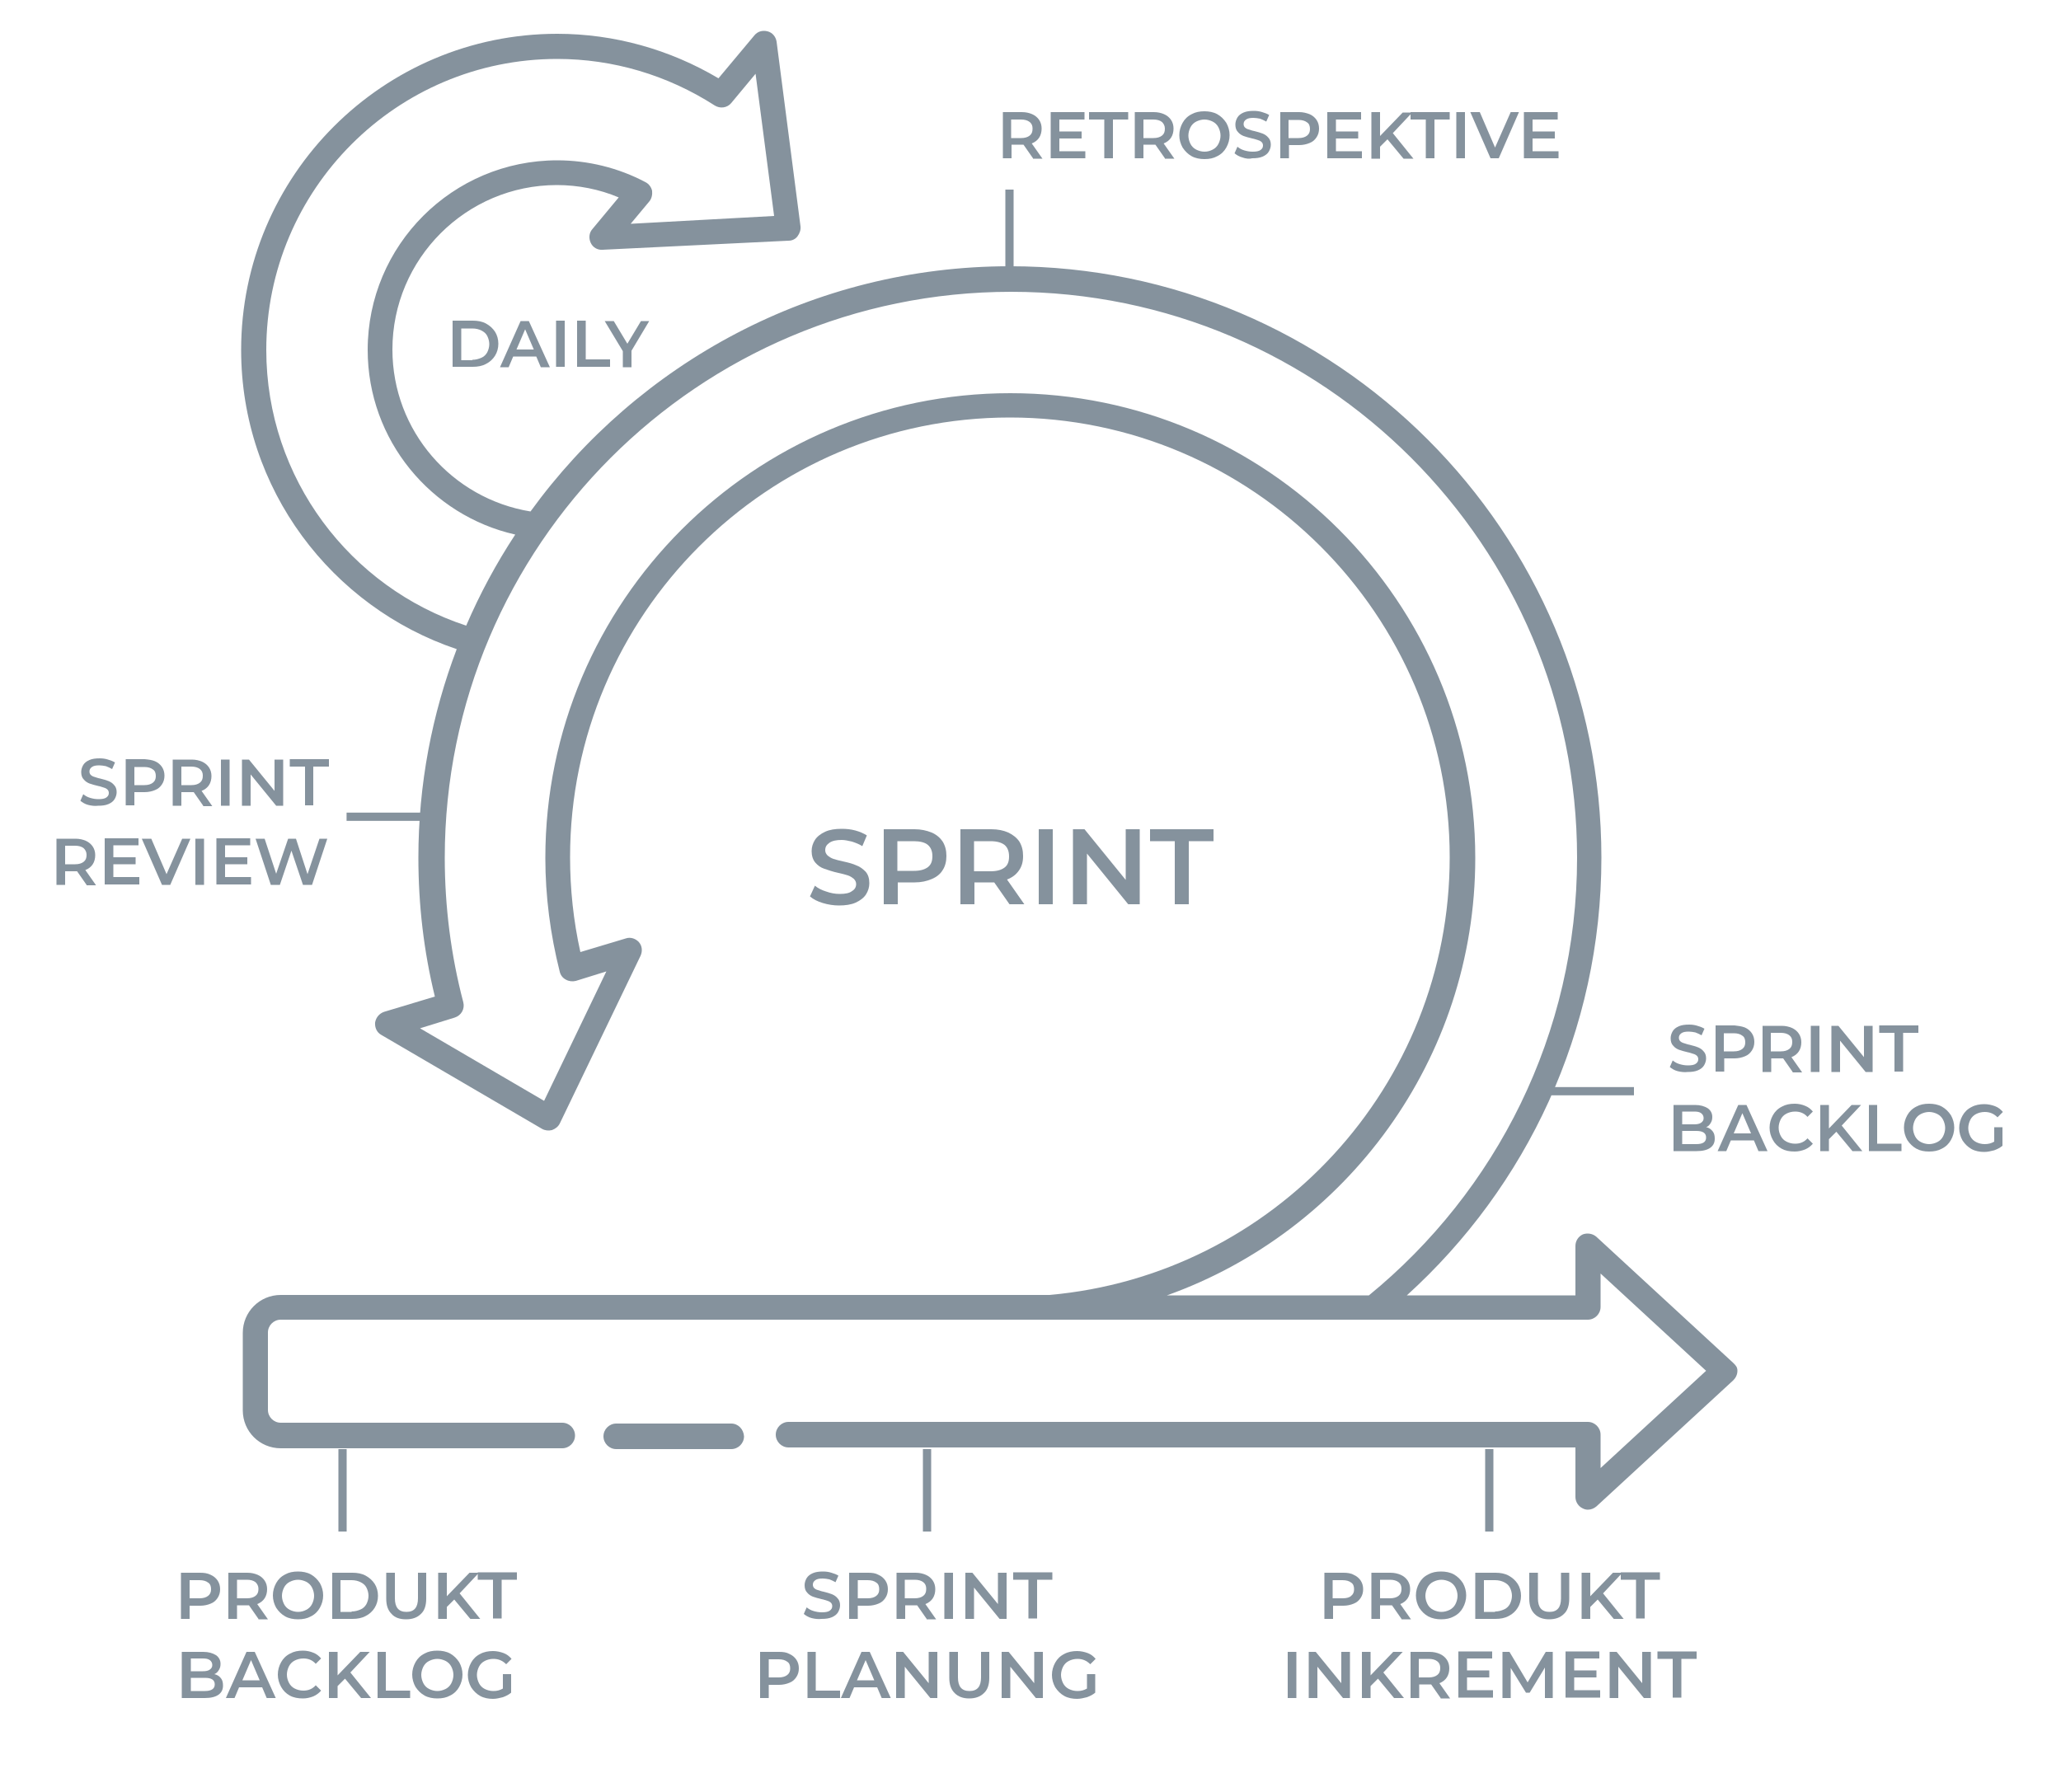<svg xmlns="http://www.w3.org/2000/svg" xmlns:xlink="http://www.w3.org/1999/xlink" x="0px" y="0px" viewBox="0 0 500 434.7" style="enable-background:new 0 0 500 434.7;" xml:space="preserve">
<style type="text/css">
	.st0{fill:none;stroke:#85929D;stroke-width:5;stroke-linecap:round;stroke-linejoin:round;stroke-miterlimit:10;}
	.st1{fill:#85929D;}
	.st2{fill:#2C353B;}
	.st3{fill:none;stroke:#85929D;stroke-width:80;stroke-miterlimit:10;}
	.st4{fill:none;stroke:#85929D;stroke-width:70;stroke-linejoin:round;stroke-miterlimit:10;}
	.st5{fill:#FFFFFF;}
	.st6{fill:none;stroke:#2C353B;stroke-width:70;stroke-linejoin:round;stroke-miterlimit:10;}
	.st7{fill:none;stroke:#85929D;stroke-miterlimit:10;}
	.st8{clip-path:url(#SVGID_2_);}
	.st9{fill:none;stroke:#86939E;stroke-width:2;stroke-miterlimit:8;}
	.st10{clip-path:url(#SVGID_2_);enable-background:new    ;}
	.st11{fill:#86939E;}
	.st12{clip-path:url(#SVGID_2_);fill:none;stroke:#86939E;stroke-width:2;stroke-miterlimit:8;}
	.st13{clip-path:url(#SVGID_4_);}
	.st14{clip-path:url(#SVGID_4_);fill:none;stroke:#86939E;stroke-width:2;stroke-miterlimit:8;}
	.st15{clip-path:url(#SVGID_6_);}
	.st16{clip-path:url(#SVGID_6_);enable-background:new    ;}
	.st17{clip-path:url(#SVGID_8_);fill:none;stroke:#86939E;stroke-width:1.333;stroke-miterlimit:8;}
	.st18{clip-path:url(#SVGID_8_);}
	.st19{clip-path:url(#SVGID_8_);fill:#86939E;}
	.st20{clip-path:url(#SVGID_10_);}
	.st21{clip-path:url(#SVGID_10_);enable-background:new    ;}
	.st22{clip-path:url(#SVGID_12_);}
	.st23{enable-background:new    ;}
	.st24{fill:#87939F;}
	.st25{clip-path:url(#SVGID_16_);}
</style>
<g id="Scrum">
	<g>
		<path class="st1" d="M199.6,219.1c-1.3-0.4-2.3-0.9-3.1-1.6l1.2-2.6c0.7,0.6,1.7,1.1,2.7,1.4c1.1,0.4,2.2,0.6,3.3,0.6    c1.4,0,2.4-0.2,3-0.7c0.7-0.4,1-1,1-1.7c0-0.5-0.2-0.9-0.6-1.3c-0.4-0.3-0.8-0.6-1.4-0.8c-0.6-0.2-1.4-0.4-2.3-0.6    c-1.4-0.3-2.5-0.7-3.4-1c-0.9-0.3-1.6-0.8-2.2-1.5c-0.6-0.7-0.9-1.7-0.9-2.8c0-1,0.3-1.9,0.8-2.7c0.5-0.8,1.4-1.5,2.5-2    s2.4-0.7,4-0.7c1.1,0,2.2,0.1,3.3,0.4c1.1,0.3,2,0.7,2.8,1.2l-1.1,2.6c-0.8-0.5-1.6-0.8-2.5-1.1c-0.9-0.2-1.7-0.4-2.5-0.4    c-1.3,0-2.3,0.2-3,0.7c-0.7,0.5-1,1-1,1.8c0,0.5,0.2,0.9,0.6,1.3c0.4,0.3,0.8,0.6,1.4,0.8c0.6,0.2,1.4,0.4,2.3,0.6    c1.4,0.3,2.5,0.6,3.3,1c0.9,0.3,1.6,0.9,2.2,1.5c0.6,0.7,0.9,1.6,0.9,2.8c0,1-0.3,1.9-0.8,2.7c-0.5,0.8-1.4,1.5-2.5,2    c-1.1,0.5-2.5,0.7-4.1,0.7C202.3,219.7,200.9,219.5,199.6,219.1z"></path>
		<path class="st1" d="M226,202c1.2,0.5,2.1,1.3,2.7,2.2c0.6,1,0.9,2.1,0.9,3.5c0,1.3-0.3,2.5-0.9,3.4c-0.6,1-1.5,1.7-2.7,2.2    c-1.2,0.5-2.5,0.8-4.1,0.8h-4.1v5.3h-3.4v-18.2h7.5C223.4,201.2,224.8,201.5,226,202z M225.1,210.4c0.8-0.6,1.1-1.5,1.1-2.7    c0-1.2-0.4-2.1-1.1-2.7s-1.9-0.9-3.4-0.9h-4v7.2h4C223.2,211.3,224.3,211,225.1,210.4z"></path>
		<path class="st1" d="M244.9,219.4l-3.7-5.3c-0.2,0-0.4,0-0.7,0h-4.1v5.3H233v-18.2h7.5c1.6,0,3,0.3,4.1,0.8s2.1,1.3,2.7,2.2    c0.6,1,0.9,2.1,0.9,3.5c0,1.4-0.3,2.5-1,3.5c-0.7,1-1.6,1.7-2.9,2.2l4.2,6H244.9z M243.7,205c-0.8-0.6-1.9-0.9-3.4-0.9h-4v7.3h4    c1.5,0,2.6-0.3,3.4-0.9c0.8-0.6,1.1-1.5,1.1-2.7C244.8,206.5,244.4,205.6,243.7,205z"></path>
		<path class="st1" d="M252,201.2h3.4v18.2H252V201.2z"></path>
		<path class="st1" d="M276.5,201.2v18.2h-2.8l-10-12.3v12.3h-3.4v-18.2h2.8l10,12.3v-12.3H276.5z"></path>
		<path class="st1" d="M285,204.1h-6v-2.9h15.4v2.9h-6v15.3H285V204.1z"></path>
	</g>
	<g>
		<path class="st1" d="M250.6,38.4l-2.3-3.3c-0.1,0-0.2,0-0.4,0h-2.5v3.3h-2.1V27.2h4.6c1,0,1.8,0.2,2.5,0.5    c0.7,0.3,1.3,0.8,1.7,1.4c0.4,0.6,0.6,1.3,0.6,2.1c0,0.8-0.2,1.6-0.6,2.2c-0.4,0.6-1,1.1-1.8,1.4l2.6,3.7H250.6z M249.8,29.6    c-0.5-0.4-1.2-0.6-2.1-0.6h-2.4v4.5h2.4c0.9,0,1.6-0.2,2.1-0.6c0.5-0.4,0.7-0.9,0.7-1.7C250.5,30.5,250.3,30,249.8,29.6z"></path>
		<path class="st1" d="M263.3,36.7v1.7h-8.4V27.2h8.2V29H257v2.9h5.4v1.7H257v3.1H263.3z"></path>
		<path class="st1" d="M267.9,29h-3.7v-1.8h9.5V29H270v9.4h-2.1V29z"></path>
		<path class="st1" d="M282.6,38.4l-2.3-3.3c-0.1,0-0.2,0-0.4,0h-2.5v3.3h-2.1V27.2h4.6c1,0,1.8,0.2,2.5,0.5    c0.7,0.3,1.3,0.8,1.7,1.4c0.4,0.6,0.6,1.3,0.6,2.1c0,0.8-0.2,1.6-0.6,2.2c-0.4,0.6-1,1.1-1.8,1.4l2.6,3.7H282.6z M281.9,29.6    c-0.5-0.4-1.2-0.6-2.1-0.6h-2.4v4.5h2.4c0.9,0,1.6-0.2,2.1-0.6c0.5-0.4,0.7-0.9,0.7-1.7C282.6,30.5,282.3,30,281.9,29.6z"></path>
		<path class="st1" d="M289.1,37.9c-0.9-0.5-1.6-1.2-2.2-2.1c-0.5-0.9-0.8-1.9-0.8-3c0-1.1,0.3-2.1,0.8-3c0.5-0.9,1.2-1.6,2.2-2.1    c0.9-0.5,1.9-0.7,3.1-0.7c1.1,0,2.2,0.2,3.1,0.7c0.9,0.5,1.6,1.2,2.2,2.1c0.5,0.9,0.8,1.9,0.8,3c0,1.1-0.3,2.1-0.8,3    c-0.5,0.9-1.2,1.6-2.2,2.1c-0.9,0.5-1.9,0.7-3.1,0.7C291.1,38.6,290,38.4,289.1,37.9z M294.2,36.3c0.6-0.3,1.1-0.8,1.4-1.4    c0.3-0.6,0.5-1.3,0.5-2c0-0.7-0.2-1.4-0.5-2c-0.3-0.6-0.8-1.1-1.4-1.4c-0.6-0.3-1.3-0.5-2-0.5c-0.7,0-1.4,0.2-2,0.5    c-0.6,0.3-1.1,0.8-1.4,1.4c-0.3,0.6-0.5,1.3-0.5,2c0,0.7,0.2,1.4,0.5,2c0.3,0.6,0.8,1.1,1.4,1.4s1.3,0.5,2,0.5    C293,36.8,293.6,36.6,294.2,36.3z"></path>
		<path class="st1" d="M301.4,38.2c-0.8-0.2-1.4-0.6-1.9-1l0.7-1.6c0.5,0.4,1,0.7,1.7,0.9c0.7,0.2,1.3,0.3,2,0.3    c0.8,0,1.5-0.1,1.9-0.4c0.4-0.3,0.6-0.6,0.6-1.1c0-0.3-0.1-0.6-0.3-0.8c-0.2-0.2-0.5-0.4-0.9-0.5c-0.4-0.1-0.8-0.3-1.4-0.4    c-0.9-0.2-1.5-0.4-2.1-0.6c-0.5-0.2-1-0.5-1.4-1c-0.4-0.4-0.6-1-0.6-1.8c0-0.6,0.2-1.2,0.5-1.7c0.3-0.5,0.8-0.9,1.5-1.2    c0.7-0.3,1.5-0.4,2.5-0.4c0.7,0,1.4,0.1,2,0.3c0.7,0.2,1.2,0.4,1.7,0.7l-0.7,1.6c-0.5-0.3-1-0.5-1.5-0.7c-0.5-0.1-1.1-0.2-1.6-0.2    c-0.8,0-1.4,0.1-1.8,0.4c-0.4,0.3-0.6,0.6-0.6,1.1c0,0.3,0.1,0.6,0.3,0.8c0.2,0.2,0.5,0.4,0.9,0.5c0.4,0.1,0.8,0.3,1.4,0.4    c0.8,0.2,1.5,0.4,2,0.6c0.5,0.2,1,0.5,1.4,1c0.4,0.4,0.6,1,0.6,1.7c0,0.6-0.2,1.2-0.5,1.7s-0.8,0.9-1.5,1.2    c-0.7,0.3-1.5,0.4-2.5,0.4C303.1,38.6,302.2,38.5,301.4,38.2z"></path>
		<path class="st1" d="M317.7,27.7c0.7,0.3,1.3,0.8,1.7,1.4c0.4,0.6,0.6,1.3,0.6,2.1c0,0.8-0.2,1.5-0.6,2.1    c-0.4,0.6-0.9,1.1-1.7,1.4c-0.7,0.3-1.6,0.5-2.5,0.5h-2.5v3.2h-2.1V27.2h4.6C316.1,27.2,316.9,27.4,317.7,27.7z M317.1,32.9    c0.5-0.4,0.7-0.9,0.7-1.6c0-0.7-0.2-1.3-0.7-1.6c-0.5-0.4-1.2-0.6-2.1-0.6h-2.4v4.4h2.4C315.9,33.5,316.6,33.3,317.1,32.9z"></path>
		<path class="st1" d="M330.4,36.7v1.7H322V27.2h8.2V29h-6.1v2.9h5.4v1.7h-5.4v3.1H330.4z"></path>
		<path class="st1" d="M336.6,33.8l-1.8,1.8v2.9h-2.1V27.2h2.1V33l5.5-5.7h2.3l-4.7,5l5,6.2h-2.4L336.6,33.8z"></path>
		<path class="st1" d="M345.9,29h-3.7v-1.8h9.5V29H348v9.4h-2.1V29z"></path>
		<path class="st1" d="M353.3,27.2h2.1v11.2h-2.1V27.2z"></path>
		<path class="st1" d="M368.5,27.2l-4.9,11.2h-2l-4.9-11.2h2.3l3.7,8.6l3.8-8.6H368.5z"></path>
		<path class="st1" d="M378.1,36.7v1.7h-8.4V27.2h8.2V29h-6.1v2.9h5.4v1.7h-5.4v3.1H378.1z"></path>
	</g>
	<g>
		<path class="st1" d="M407,259.9c-0.8-0.2-1.4-0.6-1.9-1l0.7-1.6c0.5,0.4,1,0.7,1.7,0.9c0.7,0.2,1.3,0.3,2,0.3    c0.8,0,1.5-0.1,1.9-0.4c0.4-0.3,0.6-0.6,0.6-1.1c0-0.3-0.1-0.6-0.3-0.8c-0.2-0.2-0.5-0.4-0.9-0.5c-0.4-0.1-0.8-0.3-1.4-0.4    c-0.9-0.2-1.5-0.4-2.1-0.6c-0.5-0.2-1-0.5-1.4-1c-0.4-0.4-0.6-1-0.6-1.8c0-0.6,0.2-1.2,0.5-1.7c0.3-0.5,0.8-0.9,1.5-1.2    c0.7-0.3,1.5-0.4,2.5-0.4c0.7,0,1.4,0.1,2,0.3c0.7,0.2,1.2,0.4,1.7,0.7l-0.7,1.6c-0.5-0.3-1-0.5-1.5-0.7c-0.5-0.1-1.1-0.2-1.6-0.2    c-0.8,0-1.4,0.1-1.8,0.4c-0.4,0.3-0.6,0.6-0.6,1.1c0,0.3,0.1,0.6,0.3,0.8c0.2,0.2,0.5,0.4,0.9,0.5c0.4,0.1,0.8,0.3,1.4,0.4    c0.8,0.2,1.5,0.4,2,0.6c0.5,0.2,1,0.5,1.4,1c0.4,0.4,0.6,1,0.6,1.7c0,0.6-0.2,1.2-0.5,1.7s-0.8,0.9-1.5,1.2    c-0.7,0.3-1.5,0.4-2.5,0.4C408.7,260.2,407.8,260.1,407,259.9z"></path>
		<path class="st1" d="M423.3,249.3c0.7,0.3,1.3,0.8,1.7,1.4c0.4,0.6,0.6,1.3,0.6,2.1c0,0.8-0.2,1.5-0.6,2.1    c-0.4,0.6-0.9,1.1-1.7,1.4c-0.7,0.3-1.6,0.5-2.5,0.5h-2.5v3.2h-2.1v-11.2h4.6C421.7,248.9,422.5,249,423.3,249.3z M422.7,254.5    c0.5-0.4,0.7-0.9,0.7-1.6c0-0.7-0.2-1.3-0.7-1.6c-0.5-0.4-1.2-0.6-2.1-0.6h-2.4v4.4h2.4C421.5,255.1,422.2,254.9,422.7,254.5z"></path>
		<path class="st1" d="M434.9,260.1l-2.3-3.3c-0.1,0-0.2,0-0.4,0h-2.5v3.3h-2.1v-11.2h4.6c1,0,1.8,0.2,2.5,0.5    c0.7,0.3,1.3,0.8,1.7,1.4c0.4,0.6,0.6,1.3,0.6,2.1c0,0.8-0.2,1.6-0.6,2.2c-0.4,0.6-1,1.1-1.8,1.4l2.6,3.7H434.9z M434.1,251.2    c-0.5-0.4-1.2-0.6-2.1-0.6h-2.4v4.5h2.4c0.9,0,1.6-0.2,2.1-0.6c0.5-0.4,0.7-0.9,0.7-1.7C434.8,252.1,434.6,251.6,434.1,251.2z"></path>
		<path class="st1" d="M439.3,248.9h2.1v11.2h-2.1V248.9z"></path>
		<path class="st1" d="M454.3,248.9v11.2h-1.7l-6.2-7.6v7.6h-2.1v-11.2h1.7l6.2,7.6v-7.6H454.3z"></path>
		<path class="st1" d="M459.6,250.6h-3.7v-1.8h9.5v1.8h-3.7v9.4h-2.1V250.6z"></path>
		<path class="st1" d="M415.5,274.5c0.4,0.5,0.5,1.1,0.5,1.8c0,1-0.4,1.7-1.1,2.2c-0.7,0.5-1.8,0.8-3.3,0.8H406v-11.2h5.2    c1.3,0,2.3,0.3,3.1,0.8c0.7,0.5,1.1,1.2,1.1,2.1c0,0.6-0.1,1-0.4,1.5s-0.6,0.8-1.1,1C414.6,273.6,415.1,274,415.5,274.5z     M408.1,269.7v3.1h2.9c0.7,0,1.3-0.1,1.7-0.4c0.4-0.3,0.6-0.6,0.6-1.1c0-0.5-0.2-0.9-0.6-1.2c-0.4-0.3-0.9-0.4-1.7-0.4H408.1z     M413.9,276c0-1.1-0.8-1.6-2.4-1.6h-3.4v3.2h3.4C413.1,277.6,413.9,277.1,413.9,276z"></path>
		<path class="st1" d="M425.5,276.7h-5.6l-1.1,2.6h-2.1l5-11.2h2l5.1,11.2h-2.2L425.5,276.7z M424.8,275l-2.1-4.9l-2.1,4.9H424.8z"></path>
		<path class="st1" d="M432.2,278.7c-0.9-0.5-1.6-1.2-2.1-2.1c-0.5-0.9-0.8-1.9-0.8-3s0.3-2.1,0.8-3c0.5-0.9,1.2-1.6,2.2-2.1    c0.9-0.5,1.9-0.7,3.1-0.7c0.9,0,1.8,0.2,2.5,0.5c0.8,0.3,1.4,0.8,1.9,1.4l-1.3,1.3c-0.8-0.9-1.8-1.3-3-1.3c-0.8,0-1.5,0.2-2.1,0.5    c-0.6,0.3-1.1,0.8-1.4,1.4c-0.3,0.6-0.5,1.3-0.5,2c0,0.8,0.2,1.4,0.5,2c0.3,0.6,0.8,1.1,1.4,1.4c0.6,0.3,1.3,0.5,2.1,0.5    c1.2,0,2.2-0.4,3-1.3l1.3,1.3c-0.5,0.6-1.2,1.1-1.9,1.4c-0.8,0.3-1.6,0.5-2.5,0.5C434.1,279.4,433.1,279.2,432.2,278.7z"></path>
		<path class="st1" d="M445.5,274.6l-1.8,1.8v2.9h-2.1v-11.2h2.1v5.7l5.5-5.7h2.3l-4.7,5l5,6.2h-2.4L445.5,274.6z"></path>
		<path class="st1" d="M453.3,268.1h2.1v9.4h5.9v1.8h-7.9V268.1z"></path>
		<path class="st1" d="M464.9,278.7c-0.9-0.5-1.6-1.2-2.2-2.1c-0.5-0.9-0.8-1.9-0.8-3s0.3-2.1,0.8-3c0.5-0.9,1.2-1.6,2.2-2.1    c0.9-0.5,1.9-0.7,3.1-0.7c1.1,0,2.2,0.2,3.1,0.7c0.9,0.5,1.6,1.2,2.2,2.1c0.5,0.9,0.8,1.9,0.8,3s-0.3,2.1-0.8,3    c-0.5,0.9-1.2,1.6-2.2,2.1c-0.9,0.5-1.9,0.7-3.1,0.7C466.8,279.4,465.8,279.2,464.9,278.7z M470,277.1c0.6-0.3,1.1-0.8,1.4-1.4    c0.3-0.6,0.5-1.3,0.5-2c0-0.7-0.2-1.4-0.5-2c-0.3-0.6-0.8-1.1-1.4-1.4c-0.6-0.3-1.3-0.5-2-0.5c-0.7,0-1.4,0.2-2,0.5    c-0.6,0.3-1.1,0.8-1.4,1.4c-0.3,0.6-0.5,1.3-0.5,2c0,0.7,0.2,1.4,0.5,2c0.3,0.6,0.8,1.1,1.4,1.4s1.3,0.5,2,0.5    C468.7,277.6,469.4,277.4,470,277.1z"></path>
		<path class="st1" d="M483.8,273.5h2v4.5c-0.6,0.5-1.2,0.8-2,1.1c-0.8,0.2-1.6,0.4-2.4,0.4c-1.1,0-2.2-0.2-3.1-0.7    c-0.9-0.5-1.6-1.2-2.2-2.1c-0.5-0.9-0.8-1.9-0.8-3s0.3-2.1,0.8-3c0.5-0.9,1.2-1.6,2.2-2.1c0.9-0.5,2-0.7,3.1-0.7    c0.9,0,1.8,0.2,2.6,0.5c0.8,0.3,1.4,0.8,1.9,1.4l-1.3,1.3c-0.9-0.9-1.9-1.3-3.1-1.3c-0.8,0-1.5,0.2-2.1,0.5s-1.1,0.8-1.4,1.4    c-0.3,0.6-0.5,1.3-0.5,2c0,0.7,0.2,1.4,0.5,2c0.3,0.6,0.8,1.1,1.4,1.4s1.3,0.5,2.1,0.5c0.9,0,1.6-0.2,2.3-0.6V273.5z"></path>
	</g>
	<g>
		<path class="st1" d="M21.4,195.3c-0.8-0.2-1.4-0.6-1.9-1l0.7-1.6c0.5,0.4,1,0.7,1.7,0.9c0.7,0.2,1.3,0.3,2,0.3    c0.8,0,1.5-0.1,1.9-0.4c0.4-0.3,0.6-0.6,0.6-1.1c0-0.3-0.1-0.6-0.3-0.8c-0.2-0.2-0.5-0.4-0.9-0.5c-0.4-0.1-0.8-0.3-1.4-0.4    c-0.9-0.2-1.5-0.4-2.1-0.6c-0.5-0.2-1-0.5-1.4-1c-0.4-0.4-0.6-1-0.6-1.8c0-0.6,0.2-1.2,0.5-1.7c0.3-0.5,0.8-0.9,1.5-1.2    c0.7-0.3,1.5-0.4,2.5-0.4c0.7,0,1.4,0.1,2,0.3c0.7,0.2,1.2,0.4,1.7,0.7l-0.7,1.6c-0.5-0.3-1-0.5-1.5-0.7c-0.5-0.1-1.1-0.2-1.6-0.2    c-0.8,0-1.4,0.1-1.8,0.4c-0.4,0.3-0.6,0.6-0.6,1.1c0,0.3,0.1,0.6,0.3,0.8c0.2,0.2,0.5,0.4,0.9,0.5c0.4,0.1,0.8,0.3,1.4,0.4    c0.8,0.2,1.5,0.4,2,0.6c0.5,0.2,1,0.5,1.4,1c0.4,0.4,0.6,1,0.6,1.7c0,0.6-0.2,1.2-0.5,1.7s-0.8,0.9-1.5,1.2    c-0.7,0.3-1.5,0.4-2.5,0.4C23,195.6,22.2,195.5,21.4,195.3z"></path>
		<path class="st1" d="M37.6,184.7c0.7,0.3,1.3,0.8,1.7,1.4c0.4,0.6,0.6,1.3,0.6,2.1c0,0.8-0.2,1.5-0.6,2.1    c-0.4,0.6-0.9,1.1-1.7,1.4c-0.7,0.3-1.6,0.5-2.5,0.5h-2.5v3.2h-2.1v-11.2h4.6C36.1,184.3,36.9,184.4,37.6,184.7z M37.1,189.9    c0.5-0.4,0.7-0.9,0.7-1.6c0-0.7-0.2-1.3-0.7-1.6c-0.5-0.4-1.2-0.6-2.1-0.6h-2.4v4.4H35C35.9,190.5,36.6,190.3,37.1,189.9z"></path>
		<path class="st1" d="M49.3,195.5l-2.3-3.3c-0.1,0-0.2,0-0.4,0H44v3.3h-2.1v-11.2h4.6c1,0,1.8,0.2,2.5,0.5c0.7,0.3,1.3,0.8,1.7,1.4    c0.4,0.6,0.6,1.3,0.6,2.1c0,0.8-0.2,1.6-0.6,2.2c-0.4,0.6-1,1.1-1.8,1.4l2.6,3.7H49.3z M48.5,186.6c-0.5-0.4-1.2-0.6-2.1-0.6H44    v4.5h2.4c0.9,0,1.6-0.2,2.1-0.6c0.5-0.4,0.7-0.9,0.7-1.7C49.2,187.5,49,187,48.5,186.6z"></path>
		<path class="st1" d="M53.6,184.3h2.1v11.2h-2.1V184.3z"></path>
		<path class="st1" d="M68.7,184.3v11.2H67l-6.2-7.6v7.6h-2.1v-11.2h1.7l6.2,7.6v-7.6H68.7z"></path>
		<path class="st1" d="M74,186h-3.7v-1.8h9.5v1.8H76v9.4H74V186z"></path>
		<path class="st1" d="M21,214.7l-2.3-3.3c-0.1,0-0.2,0-0.4,0h-2.5v3.3h-2.1v-11.2h4.6c1,0,1.8,0.2,2.5,0.5c0.7,0.3,1.3,0.8,1.7,1.4    c0.4,0.6,0.6,1.3,0.6,2.1c0,0.8-0.2,1.6-0.6,2.2c-0.4,0.6-1,1.1-1.8,1.4l2.6,3.7H21z M20.3,205.8c-0.5-0.4-1.2-0.6-2.1-0.6h-2.4    v4.5h2.4c0.9,0,1.6-0.2,2.1-0.6c0.5-0.4,0.7-0.9,0.7-1.7C21,206.7,20.7,206.2,20.3,205.8z"></path>
		<path class="st1" d="M33.8,212.9v1.7h-8.4v-11.2h8.2v1.7h-6.1v2.9h5.4v1.7h-5.4v3.1H33.8z"></path>
		<path class="st1" d="M46.2,203.5l-4.9,11.2h-2l-4.9-11.2h2.3l3.7,8.6l3.8-8.6H46.2z"></path>
		<path class="st1" d="M47.4,203.5h2.1v11.2h-2.1V203.5z"></path>
		<path class="st1" d="M60.9,212.9v1.7h-8.4v-11.2h8.2v1.7h-6.1v2.9h5.4v1.7h-5.4v3.1H60.9z"></path>
		<path class="st1" d="M79.4,203.5l-3.7,11.2h-2.2l-2.8-8.3l-2.8,8.3h-2.2l-3.7-11.2h2.2l2.8,8.5l2.9-8.5h1.9l2.8,8.6l2.9-8.6H79.4z    "></path>
	</g>
	<g>
		<path class="st1" d="M51.1,382.1c0.7,0.3,1.3,0.8,1.7,1.4c0.4,0.6,0.6,1.3,0.6,2.1c0,0.8-0.2,1.5-0.6,2.1    c-0.4,0.6-0.9,1.1-1.7,1.4c-0.7,0.3-1.6,0.5-2.5,0.5H46v3.2h-2.1v-11.2h4.6C49.5,381.6,50.3,381.7,51.1,382.1z M50.5,387.2    c0.5-0.4,0.7-0.9,0.7-1.6c0-0.7-0.2-1.3-0.7-1.6c-0.5-0.4-1.2-0.6-2.1-0.6H46v4.4h2.4C49.3,387.8,50,387.6,50.5,387.2z"></path>
		<path class="st1" d="M62.7,392.8l-2.3-3.3c-0.1,0-0.2,0-0.4,0h-2.5v3.3h-2.1v-11.2H60c1,0,1.8,0.2,2.5,0.5    c0.7,0.3,1.3,0.8,1.7,1.4c0.4,0.6,0.6,1.3,0.6,2.1c0,0.8-0.2,1.6-0.6,2.2c-0.4,0.6-1,1.1-1.8,1.4l2.6,3.7H62.7z M62,383.9    c-0.5-0.4-1.2-0.6-2.1-0.6h-2.4v4.5h2.4c0.9,0,1.6-0.2,2.1-0.6c0.5-0.4,0.7-0.9,0.7-1.7C62.7,384.8,62.4,384.3,62,383.9z"></path>
		<path class="st1" d="M69.2,392.2c-0.9-0.5-1.6-1.2-2.2-2.1c-0.5-0.9-0.8-1.9-0.8-3s0.3-2.1,0.8-3c0.5-0.9,1.2-1.6,2.2-2.1    c0.9-0.5,1.9-0.7,3.1-0.7c1.1,0,2.2,0.2,3.1,0.7c0.9,0.5,1.6,1.2,2.2,2.1c0.5,0.9,0.8,1.9,0.8,3s-0.3,2.1-0.8,3    c-0.5,0.9-1.2,1.6-2.2,2.1c-0.9,0.5-1.9,0.7-3.1,0.7C71.2,392.9,70.1,392.7,69.2,392.2z M74.3,390.6c0.6-0.3,1.1-0.8,1.4-1.4    c0.3-0.6,0.5-1.3,0.5-2c0-0.7-0.2-1.4-0.5-2c-0.3-0.6-0.8-1.1-1.4-1.4c-0.6-0.3-1.3-0.5-2-0.5c-0.7,0-1.4,0.2-2,0.5    c-0.6,0.3-1.1,0.8-1.4,1.4c-0.3,0.6-0.5,1.3-0.5,2c0,0.7,0.2,1.4,0.5,2c0.3,0.6,0.8,1.1,1.4,1.4s1.3,0.5,2,0.5    C73.1,391.1,73.7,390.9,74.3,390.6z"></path>
		<path class="st1" d="M80.6,381.6h4.9c1.2,0,2.3,0.2,3.2,0.7s1.6,1.1,2.2,2c0.5,0.8,0.8,1.8,0.8,2.9s-0.3,2.1-0.8,2.9    s-1.2,1.5-2.2,2c-0.9,0.5-2,0.7-3.2,0.7h-4.9V381.6z M85.3,391c0.8,0,1.5-0.2,2.2-0.5s1.1-0.8,1.4-1.3c0.3-0.6,0.5-1.3,0.5-2    s-0.2-1.4-0.5-2c-0.3-0.6-0.8-1-1.4-1.3c-0.6-0.3-1.3-0.5-2.2-0.5h-2.7v7.7H85.3z"></path>
		<path class="st1" d="M95,391.6c-0.9-0.9-1.3-2.1-1.3-3.7v-6.3h2.1v6.2c0,2.2,0.9,3.3,2.8,3.3c1.9,0,2.8-1.1,2.8-3.3v-6.2h2v6.3    c0,1.6-0.4,2.9-1.3,3.7c-0.9,0.9-2.1,1.3-3.6,1.3C97,392.9,95.8,392.5,95,391.6z"></path>
		<path class="st1" d="M110.2,388.1l-1.8,1.8v2.9h-2.1v-11.2h2.1v5.7l5.5-5.7h2.3l-4.7,5l5,6.2h-2.4L110.2,388.1z"></path>
		<path class="st1" d="M119.6,383.3h-3.7v-1.8h9.5v1.8h-3.7v9.4h-2.1V383.3z"></path>
		<path class="st1" d="M53.6,407.2c0.4,0.5,0.5,1.1,0.5,1.8c0,1-0.4,1.7-1.1,2.2c-0.7,0.5-1.8,0.8-3.3,0.8h-5.6v-11.2h5.2    c1.3,0,2.3,0.3,3.1,0.8c0.7,0.5,1.1,1.2,1.1,2.1c0,0.6-0.1,1-0.4,1.5s-0.6,0.8-1.1,1C52.8,406.4,53.2,406.7,53.6,407.2z     M46.3,402.4v3.1h2.9c0.7,0,1.3-0.1,1.7-0.4c0.4-0.3,0.6-0.6,0.6-1.1c0-0.5-0.2-0.9-0.6-1.2c-0.4-0.3-0.9-0.4-1.7-0.4H46.3z     M52.1,408.7c0-1.1-0.8-1.6-2.4-1.6h-3.4v3.2h3.4C51.2,410.3,52.1,409.8,52.1,408.7z"></path>
		<path class="st1" d="M63.6,409.4H58l-1.1,2.6h-2.1l5-11.2h2l5.1,11.2h-2.2L63.6,409.4z M63,407.7l-2.1-4.9l-2.1,4.9H63z"></path>
		<path class="st1" d="M70.3,411.4c-0.9-0.5-1.6-1.2-2.1-2.1c-0.5-0.9-0.8-1.9-0.8-3s0.3-2.1,0.8-3c0.5-0.9,1.2-1.6,2.2-2.1    c0.9-0.5,1.9-0.7,3.1-0.7c0.9,0,1.8,0.2,2.5,0.5c0.8,0.3,1.4,0.8,1.9,1.4l-1.3,1.3c-0.8-0.9-1.8-1.3-3-1.3c-0.8,0-1.5,0.2-2.1,0.5    c-0.6,0.3-1.1,0.8-1.4,1.4c-0.3,0.6-0.5,1.3-0.5,2c0,0.8,0.2,1.4,0.5,2c0.3,0.6,0.8,1.1,1.4,1.4c0.6,0.3,1.3,0.5,2.1,0.5    c1.2,0,2.2-0.4,3-1.3l1.3,1.3c-0.5,0.6-1.2,1.1-1.9,1.4c-0.8,0.3-1.6,0.5-2.5,0.5C72.3,412.1,71.2,411.9,70.3,411.4z"></path>
		<path class="st1" d="M83.7,407.3l-1.8,1.8v2.9h-2.1v-11.2h2.1v5.7l5.5-5.7h2.3l-4.7,5l5,6.2h-2.4L83.7,407.3z"></path>
		<path class="st1" d="M91.5,400.8h2.1v9.4h5.9v1.8h-7.9V400.8z"></path>
		<path class="st1" d="M103,411.4c-0.9-0.5-1.6-1.2-2.2-2.1c-0.5-0.9-0.8-1.9-0.8-3s0.3-2.1,0.8-3c0.5-0.9,1.2-1.6,2.2-2.1    c0.9-0.5,1.9-0.7,3.1-0.7c1.1,0,2.2,0.2,3.1,0.7c0.9,0.5,1.6,1.2,2.2,2.1c0.5,0.9,0.8,1.9,0.8,3s-0.3,2.1-0.8,3    c-0.5,0.9-1.2,1.6-2.2,2.1c-0.9,0.5-1.9,0.7-3.1,0.7C105,412.1,103.9,411.9,103,411.4z M108.1,409.8c0.6-0.3,1.1-0.8,1.4-1.4    c0.3-0.6,0.5-1.3,0.5-2c0-0.7-0.2-1.4-0.5-2c-0.3-0.6-0.8-1.1-1.4-1.4c-0.6-0.3-1.3-0.5-2-0.5c-0.7,0-1.4,0.2-2,0.5    c-0.6,0.3-1.1,0.8-1.4,1.4c-0.3,0.6-0.5,1.3-0.5,2c0,0.7,0.2,1.4,0.5,2c0.3,0.6,0.8,1.1,1.4,1.4s1.3,0.5,2,0.5    C106.8,410.3,107.5,410.1,108.1,409.8z"></path>
		<path class="st1" d="M122,406.2h2v4.5c-0.6,0.5-1.2,0.8-2,1.1c-0.8,0.2-1.6,0.4-2.4,0.4c-1.1,0-2.2-0.2-3.1-0.7    c-0.9-0.5-1.6-1.2-2.2-2.1c-0.5-0.9-0.8-1.9-0.8-3s0.3-2.1,0.8-3c0.5-0.9,1.2-1.6,2.2-2.1c0.9-0.5,2-0.7,3.1-0.7    c0.9,0,1.8,0.2,2.6,0.5c0.8,0.3,1.4,0.8,1.9,1.4l-1.3,1.3c-0.9-0.9-1.9-1.3-3.1-1.3c-0.8,0-1.5,0.2-2.1,0.5s-1.1,0.8-1.4,1.4    c-0.3,0.6-0.5,1.3-0.5,2c0,0.7,0.2,1.4,0.5,2c0.3,0.6,0.8,1.1,1.4,1.4s1.3,0.5,2.1,0.5c0.9,0,1.6-0.2,2.3-0.6V406.2z"></path>
	</g>
	<g>
		<path class="st1" d="M109.8,77.8h4.9c1.2,0,2.3,0.2,3.2,0.7s1.6,1.1,2.2,2c0.5,0.8,0.8,1.8,0.8,2.9s-0.3,2.1-0.8,2.9    s-1.2,1.5-2.2,2c-0.9,0.5-2,0.7-3.2,0.7h-4.9V77.8z M114.6,87.3c0.8,0,1.5-0.2,2.2-0.5s1.1-0.8,1.4-1.3c0.3-0.6,0.5-1.3,0.5-2    s-0.2-1.4-0.5-2c-0.3-0.6-0.8-1-1.4-1.3c-0.6-0.3-1.3-0.5-2.2-0.5h-2.7v7.7H114.6z"></path>
		<path class="st1" d="M130.1,86.5h-5.6l-1.1,2.6h-2.1l5-11.2h2l5.1,11.2h-2.2L130.1,86.5z M129.5,84.8l-2.1-4.9l-2.1,4.9H129.5z"></path>
		<path class="st1" d="M134.9,77.8h2.1V89h-2.1V77.8z"></path>
		<path class="st1" d="M140,77.8h2.1v9.4h5.9V89H140V77.8z"></path>
		<path class="st1" d="M153.2,85.1v4h-2.1v-3.9l-4.4-7.3h2.2l3.3,5.5l3.3-5.5h2L153.2,85.1z"></path>
	</g>
	<g>
		<g>
			<g>
				<g>
					<path class="st1" d="M420.5,330.7l-33.2-30.6c-0.9-0.8-2.2-1-3.3-0.6c-1.1,0.5-1.8,1.6-1.8,2.8v12h-40.9       c29-26.3,47.2-64.1,47.2-106.2c0-79.1-64.4-143.5-143.5-143.5c-47.8,0-90.2,23.5-116.3,59.5c-19-3.1-33.5-19.5-33.5-39.3       c0-22,17.9-39.9,39.9-39.9c5.1,0,10.3,1,15,3l-6.4,7.7c-0.8,0.9-0.9,2.2-0.4,3.3c0.5,1.1,1.6,1.8,2.9,1.7l45.1-2.2       c0.9,0,1.7-0.4,2.2-1.1c0.5-0.7,0.8-1.5,0.7-2.4l-5.8-44.8c-0.2-1.2-1-2.2-2.2-2.5c-1.2-0.3-2.4,0-3.2,1l-8.7,10.4       C162.5,12,149,8.2,135.2,8.2c-42.3,0-76.7,34.4-76.7,76.7c0,33.8,22,62.4,52.3,72.6c-6,15.8-9.3,32.8-9.3,50.6       c0,11.4,1.3,22.7,4,33.7l-12.3,3.7c-1.2,0.4-2,1.4-2.2,2.6c-0.1,1.2,0.4,2.4,1.5,3l39,22.8c0.7,0.4,1.6,0.5,2.4,0.3       c0.8-0.3,1.5-0.8,1.9-1.6l19.6-40.7c0.5-1.1,0.4-2.4-0.4-3.3c-0.8-0.9-2.1-1.3-3.2-0.9l-11,3.3c-1.7-7.6-2.5-15.4-2.5-23       c0-58.8,47.9-106.7,106.7-106.7s106.7,47.9,106.7,106.7c0,55.6-42.8,101.4-97.1,106.2H68.1c-5.1,0-9.2,4.1-9.2,9.2v18.8       c0,5.1,4.1,9.2,9.2,9.2h68.3c1.7,0,3.1-1.4,3.1-3.1c0-1.7-1.4-3.1-3.1-3.1H68.1c-1.7,0-3.1-1.4-3.1-3.1v-18.8       c0-1.7,1.4-3.1,3.1-3.1h317.1c1.7,0,3.1-1.4,3.1-3.1v-8.1l25.6,23.6l-25.6,23.6v-8.1c0-1.7-1.4-3.1-3.1-3.1H191.3       c-1.7,0-3.1,1.4-3.1,3.1c0,1.7,1.4,3.1,3.1,3.1h190.9v12c0,1.2,0.7,2.3,1.8,2.8c0.4,0.2,0.8,0.3,1.2,0.3c0.8,0,1.5-0.3,2.1-0.8       l33.2-30.6c0.6-0.6,1-1.4,1-2.3S421.1,331.3,420.5,330.7L420.5,330.7z M64.6,84.9c0-38.9,31.6-70.6,70.6-70.6       c13.5,0,26.7,3.9,38.2,11.3c1.3,0.8,3,0.6,4-0.6l5.9-7.1l4.5,34.5L153,54.3l4.5-5.4c0.6-0.7,0.8-1.7,0.7-2.6       c-0.2-0.9-0.8-1.7-1.6-2.1c-6.6-3.5-14-5.3-21.4-5.3c-25.4,0-46,20.6-46,46c0,21.9,15.4,40.2,35.8,44.8       c-4.6,7-8.6,14.4-11.9,22.1C85,142.6,64.6,116.1,64.6,84.9L64.6,84.9z M357.9,208.2c0-62.2-50.6-112.8-112.8-112.8       c-62.2,0-112.8,50.6-112.8,112.8c0,9.2,1.2,18.5,3.5,27.6c0.2,0.8,0.7,1.5,1.5,1.9c0.7,0.4,1.6,0.5,2.4,0.3l7.4-2.3l-15.1,31.4       l-30.1-17.6l8.4-2.6c1.6-0.5,2.5-2.1,2.1-3.7c-3-11.4-4.5-23.2-4.5-35.1c0-75.7,61.6-137.3,137.4-137.3       c75.7,0,137.3,61.6,137.3,137.3c0,42.8-19.7,81-50.5,106.2h-49C326.5,298.8,357.9,257.1,357.9,208.2L357.9,208.2z"></path>
					<path class="st1" d="M177.4,345.4h-27.9c-1.7,0-3.1,1.4-3.1,3.1c0,1.7,1.4,3.1,3.1,3.1h27.9c1.7,0,3.1-1.4,3.1-3.1       C180.4,346.8,179.1,345.4,177.4,345.4z"></path>
				</g>
			</g>
		</g>
	</g>
	<rect x="243.9" y="46" class="st1" width="2" height="20"></rect>
	<rect x="223.9" y="351.6" class="st1" width="2" height="20"></rect>
	<rect x="82.1" y="351.6" class="st1" width="2" height="20"></rect>
	<rect x="360.3" y="351.6" class="st1" width="2" height="20"></rect>
	
		<rect x="385.4" y="254.7" transform="matrix(-1.836970e-16 1 -1 -1.836970e-16 651.1 -121.64)" class="st1" width="2" height="20"></rect>
	
		<rect x="93.1" y="188.1" transform="matrix(-1.836970e-16 1 -1 -1.836970e-16 292.179 104.068)" class="st1" width="2" height="20"></rect>
	<g>
		<path class="st1" d="M196.9,392.6c-0.8-0.2-1.4-0.6-1.9-1l0.7-1.6c0.5,0.4,1,0.7,1.7,0.9c0.7,0.2,1.3,0.3,2,0.3    c0.8,0,1.5-0.1,1.9-0.4c0.4-0.3,0.6-0.6,0.6-1.1c0-0.3-0.1-0.6-0.3-0.8c-0.2-0.2-0.5-0.4-0.9-0.5c-0.4-0.1-0.8-0.3-1.4-0.4    c-0.9-0.2-1.5-0.4-2.1-0.6c-0.5-0.2-1-0.5-1.4-1c-0.4-0.4-0.6-1-0.6-1.8c0-0.6,0.2-1.2,0.5-1.7c0.3-0.5,0.8-0.9,1.5-1.2    c0.7-0.3,1.5-0.4,2.5-0.4c0.7,0,1.4,0.1,2,0.3c0.7,0.2,1.2,0.4,1.7,0.7l-0.7,1.6c-0.5-0.3-1-0.5-1.5-0.7c-0.5-0.1-1.1-0.2-1.6-0.2    c-0.8,0-1.4,0.1-1.8,0.4c-0.4,0.3-0.6,0.6-0.6,1.1c0,0.3,0.1,0.6,0.3,0.8c0.2,0.2,0.5,0.4,0.9,0.5c0.4,0.1,0.8,0.3,1.4,0.4    c0.8,0.2,1.5,0.4,2,0.6c0.5,0.2,1,0.5,1.4,1c0.4,0.4,0.6,1,0.6,1.7c0,0.6-0.2,1.2-0.5,1.7s-0.8,0.9-1.5,1.2    c-0.7,0.3-1.5,0.4-2.5,0.4C198.5,392.9,197.7,392.8,196.9,392.6z"></path>
		<path class="st1" d="M213.1,382.1c0.7,0.3,1.3,0.8,1.7,1.4c0.4,0.6,0.6,1.3,0.6,2.1c0,0.8-0.2,1.5-0.6,2.1    c-0.4,0.6-0.9,1.1-1.7,1.4c-0.7,0.3-1.6,0.5-2.5,0.5h-2.5v3.2H206v-11.2h4.6C211.6,381.6,212.4,381.7,213.1,382.1z M212.6,387.2    c0.5-0.4,0.7-0.9,0.7-1.6c0-0.7-0.2-1.3-0.7-1.6c-0.5-0.4-1.2-0.6-2.1-0.6h-2.4v4.4h2.4C211.4,387.8,212.1,387.6,212.6,387.2z"></path>
		<path class="st1" d="M224.8,392.8l-2.3-3.3c-0.1,0-0.2,0-0.4,0h-2.5v3.3h-2.1v-11.2h4.6c1,0,1.8,0.2,2.5,0.5    c0.7,0.3,1.3,0.8,1.7,1.4c0.4,0.6,0.6,1.3,0.6,2.1c0,0.8-0.2,1.6-0.6,2.2c-0.4,0.6-1,1.1-1.8,1.4l2.6,3.7H224.8z M224,383.9    c-0.5-0.4-1.2-0.6-2.1-0.6h-2.4v4.5h2.4c0.9,0,1.6-0.2,2.1-0.6c0.5-0.4,0.7-0.9,0.7-1.7C224.7,384.8,224.5,384.3,224,383.9z"></path>
		<path class="st1" d="M229.1,381.6h2.1v11.2h-2.1V381.6z"></path>
		<path class="st1" d="M244.2,381.6v11.2h-1.7l-6.2-7.6v7.6h-2.1v-11.2h1.7l6.2,7.6v-7.6H244.2z"></path>
		<path class="st1" d="M249.5,383.3h-3.7v-1.8h9.5v1.8h-3.7v9.4h-2.1V383.3z"></path>
		<path class="st1" d="M191.5,401.3c0.7,0.3,1.3,0.8,1.7,1.4c0.4,0.6,0.6,1.3,0.6,2.1c0,0.8-0.2,1.5-0.6,2.1    c-0.4,0.6-0.9,1.1-1.7,1.4c-0.7,0.3-1.6,0.5-2.5,0.5h-2.5v3.2h-2.1v-11.2h4.6C190,400.8,190.8,400.9,191.5,401.3z M191,406.4    c0.5-0.4,0.7-0.9,0.7-1.6c0-0.7-0.2-1.3-0.7-1.6c-0.5-0.4-1.2-0.6-2.1-0.6h-2.4v4.4h2.4C189.8,407,190.5,406.8,191,406.4z"></path>
		<path class="st1" d="M195.8,400.8h2.1v9.4h5.9v1.8h-7.9V400.8z"></path>
		<path class="st1" d="M212.8,409.4h-5.6l-1.1,2.6h-2.1l5-11.2h2l5.1,11.2h-2.2L212.8,409.4z M212.1,407.7l-2.1-4.9l-2.1,4.9H212.1z    "></path>
		<path class="st1" d="M227.4,400.8V412h-1.7l-6.2-7.6v7.6h-2.1v-11.2h1.7l6.2,7.6v-7.6H227.4z"></path>
		<path class="st1" d="M231.6,410.8c-0.9-0.9-1.3-2.1-1.3-3.7v-6.3h2.1v6.2c0,2.2,0.9,3.3,2.8,3.3c1.9,0,2.8-1.1,2.8-3.3v-6.2h2v6.3    c0,1.6-0.4,2.9-1.3,3.7c-0.9,0.9-2.1,1.3-3.6,1.3C233.7,412.1,232.5,411.7,231.6,410.8z"></path>
		<path class="st1" d="M253,400.8V412h-1.7l-6.2-7.6v7.6h-2.1v-11.2h1.7l6.2,7.6v-7.6H253z"></path>
		<path class="st1" d="M263.7,406.2h2v4.5c-0.6,0.5-1.2,0.8-2,1.1c-0.8,0.2-1.6,0.4-2.4,0.4c-1.1,0-2.2-0.2-3.1-0.7    c-0.9-0.5-1.6-1.2-2.2-2.1c-0.5-0.9-0.8-1.9-0.8-3s0.3-2.1,0.8-3c0.5-0.9,1.2-1.6,2.2-2.1c0.9-0.5,2-0.7,3.1-0.7    c0.9,0,1.8,0.2,2.6,0.5c0.8,0.3,1.4,0.8,1.9,1.4l-1.3,1.3c-0.9-0.9-1.9-1.3-3.1-1.3c-0.8,0-1.5,0.2-2.1,0.5s-1.1,0.8-1.4,1.4    c-0.3,0.6-0.5,1.3-0.5,2c0,0.7,0.2,1.4,0.5,2c0.3,0.6,0.8,1.1,1.4,1.4s1.3,0.5,2.1,0.5c0.9,0,1.6-0.2,2.3-0.6V406.2z"></path>
	</g>
	<g>
		<path class="st1" d="M328.4,382.1c0.7,0.3,1.3,0.8,1.7,1.4c0.4,0.6,0.6,1.3,0.6,2.1c0,0.8-0.2,1.5-0.6,2.1    c-0.4,0.6-0.9,1.1-1.7,1.4c-0.7,0.3-1.6,0.5-2.5,0.5h-2.5v3.2h-2.1v-11.2h4.6C326.8,381.6,327.7,381.7,328.4,382.1z M327.8,387.2    c0.5-0.4,0.7-0.9,0.7-1.6c0-0.7-0.2-1.3-0.7-1.6c-0.5-0.4-1.2-0.6-2.1-0.6h-2.4v4.4h2.4C326.7,387.8,327.4,387.6,327.8,387.2z"></path>
		<path class="st1" d="M340,392.8l-2.3-3.3c-0.1,0-0.2,0-0.4,0h-2.5v3.3h-2.1v-11.2h4.6c1,0,1.8,0.2,2.5,0.5    c0.7,0.3,1.3,0.8,1.7,1.4c0.4,0.6,0.6,1.3,0.6,2.1c0,0.8-0.2,1.6-0.6,2.2c-0.4,0.6-1,1.1-1.8,1.4l2.6,3.7H340z M339.3,383.9    c-0.5-0.4-1.2-0.6-2.1-0.6h-2.4v4.5h2.4c0.9,0,1.6-0.2,2.1-0.6c0.5-0.4,0.7-0.9,0.7-1.7C340,384.8,339.8,384.3,339.3,383.9z"></path>
		<path class="st1" d="M346.5,392.2c-0.9-0.5-1.6-1.2-2.2-2.1c-0.5-0.9-0.8-1.9-0.8-3s0.3-2.1,0.8-3c0.5-0.9,1.2-1.6,2.2-2.1    c0.9-0.5,1.9-0.7,3.1-0.7c1.1,0,2.2,0.2,3.1,0.7c0.9,0.5,1.6,1.2,2.2,2.1c0.5,0.9,0.8,1.9,0.8,3s-0.3,2.1-0.8,3    c-0.5,0.9-1.2,1.6-2.2,2.1c-0.9,0.5-1.9,0.7-3.1,0.7C348.5,392.9,347.5,392.7,346.5,392.2z M351.7,390.6c0.6-0.3,1.1-0.8,1.4-1.4    c0.3-0.6,0.5-1.3,0.5-2c0-0.7-0.2-1.4-0.5-2c-0.3-0.6-0.8-1.1-1.4-1.4c-0.6-0.3-1.3-0.5-2-0.5c-0.7,0-1.4,0.2-2,0.5    c-0.6,0.3-1.1,0.8-1.4,1.4c-0.3,0.6-0.5,1.3-0.5,2c0,0.7,0.2,1.4,0.5,2c0.3,0.6,0.8,1.1,1.4,1.4s1.3,0.5,2,0.5    C350.4,391.1,351.1,390.9,351.7,390.6z"></path>
		<path class="st1" d="M357.9,381.6h4.9c1.2,0,2.3,0.2,3.2,0.7s1.6,1.1,2.2,2c0.5,0.8,0.8,1.8,0.8,2.9s-0.3,2.1-0.8,2.9    s-1.2,1.5-2.2,2c-0.9,0.5-2,0.7-3.2,0.7h-4.9V381.6z M362.7,391c0.8,0,1.5-0.2,2.2-0.5s1.1-0.8,1.4-1.3c0.3-0.6,0.5-1.3,0.5-2    s-0.2-1.4-0.5-2c-0.3-0.6-0.8-1-1.4-1.3c-0.6-0.3-1.3-0.5-2.2-0.5H360v7.7H362.7z"></path>
		<path class="st1" d="M372.3,391.6c-0.9-0.9-1.3-2.1-1.3-3.7v-6.3h2.1v6.2c0,2.2,0.9,3.3,2.8,3.3c1.9,0,2.8-1.1,2.8-3.3v-6.2h2v6.3    c0,1.6-0.4,2.9-1.3,3.7c-0.9,0.9-2.1,1.3-3.6,1.3C374.4,392.9,373.2,392.5,372.3,391.6z"></path>
		<path class="st1" d="M387.6,388.1l-1.8,1.8v2.9h-2.1v-11.2h2.1v5.7l5.5-5.7h2.3l-4.7,5l5,6.2h-2.4L387.6,388.1z"></path>
		<path class="st1" d="M396.9,383.3h-3.7v-1.8h9.5v1.8H399v9.4h-2.1V383.3z"></path>
		<path class="st1" d="M312.4,400.8h2.1V412h-2.1V400.8z"></path>
		<path class="st1" d="M327.5,400.8V412h-1.7l-6.2-7.6v7.6h-2.1v-11.2h1.7l6.2,7.6v-7.6H327.5z"></path>
		<path class="st1" d="M334.3,407.3l-1.8,1.8v2.9h-2.1v-11.2h2.1v5.7l5.5-5.7h2.3l-4.7,5l5,6.2h-2.4L334.3,407.3z"></path>
		<path class="st1" d="M349.5,412l-2.3-3.3c-0.1,0-0.2,0-0.4,0h-2.5v3.3h-2.1v-11.2h4.6c1,0,1.8,0.2,2.5,0.5    c0.7,0.3,1.3,0.8,1.7,1.4c0.4,0.6,0.6,1.3,0.6,2.1c0,0.8-0.2,1.6-0.6,2.2c-0.4,0.6-1,1.1-1.8,1.4l2.6,3.7H349.5z M348.7,403.1    c-0.5-0.4-1.2-0.6-2.1-0.6h-2.4v4.5h2.4c0.9,0,1.6-0.2,2.1-0.6c0.5-0.4,0.7-0.9,0.7-1.7C349.4,404,349.2,403.5,348.7,403.1z"></path>
		<path class="st1" d="M362.2,410.2v1.7h-8.4v-11.2h8.2v1.7h-6.1v2.9h5.4v1.7h-5.4v3.1H362.2z"></path>
		<path class="st1" d="M374.8,412l0-7.4l-3.7,6.1h-0.9l-3.7-6v7.3h-2v-11.2h1.7l4.4,7.4l4.4-7.4h1.7l0,11.2H374.8z"></path>
		<path class="st1" d="M388.2,410.2v1.7h-8.4v-11.2h8.2v1.7h-6.1v2.9h5.4v1.7h-5.4v3.1H388.2z"></path>
		<path class="st1" d="M400.5,400.8V412h-1.7l-6.2-7.6v7.6h-2.1v-11.2h1.7l6.2,7.6v-7.6H400.5z"></path>
		<path class="st1" d="M405.8,402.5h-3.7v-1.8h9.5v1.8h-3.7v9.4h-2.1V402.5z"></path>
	</g>
</g>
<g id="Prince2">
</g>
<g id="IPMA">
</g>
<g id="SAFE">
</g>
<g id="LeSS">
</g>
<g id="Wasserfallmodell_1_">
</g>
<g id="V-Modell">
</g>
<g id="Kanban">
</g>
<g id="DSDM">
</g>
<g id="RAD">
</g>
<g id="Togaf">
</g>
<g id="_x31_2Factor">
</g>
<g id="Extreme_Programming">
</g>
<g id="ITIL">
</g>
</svg>